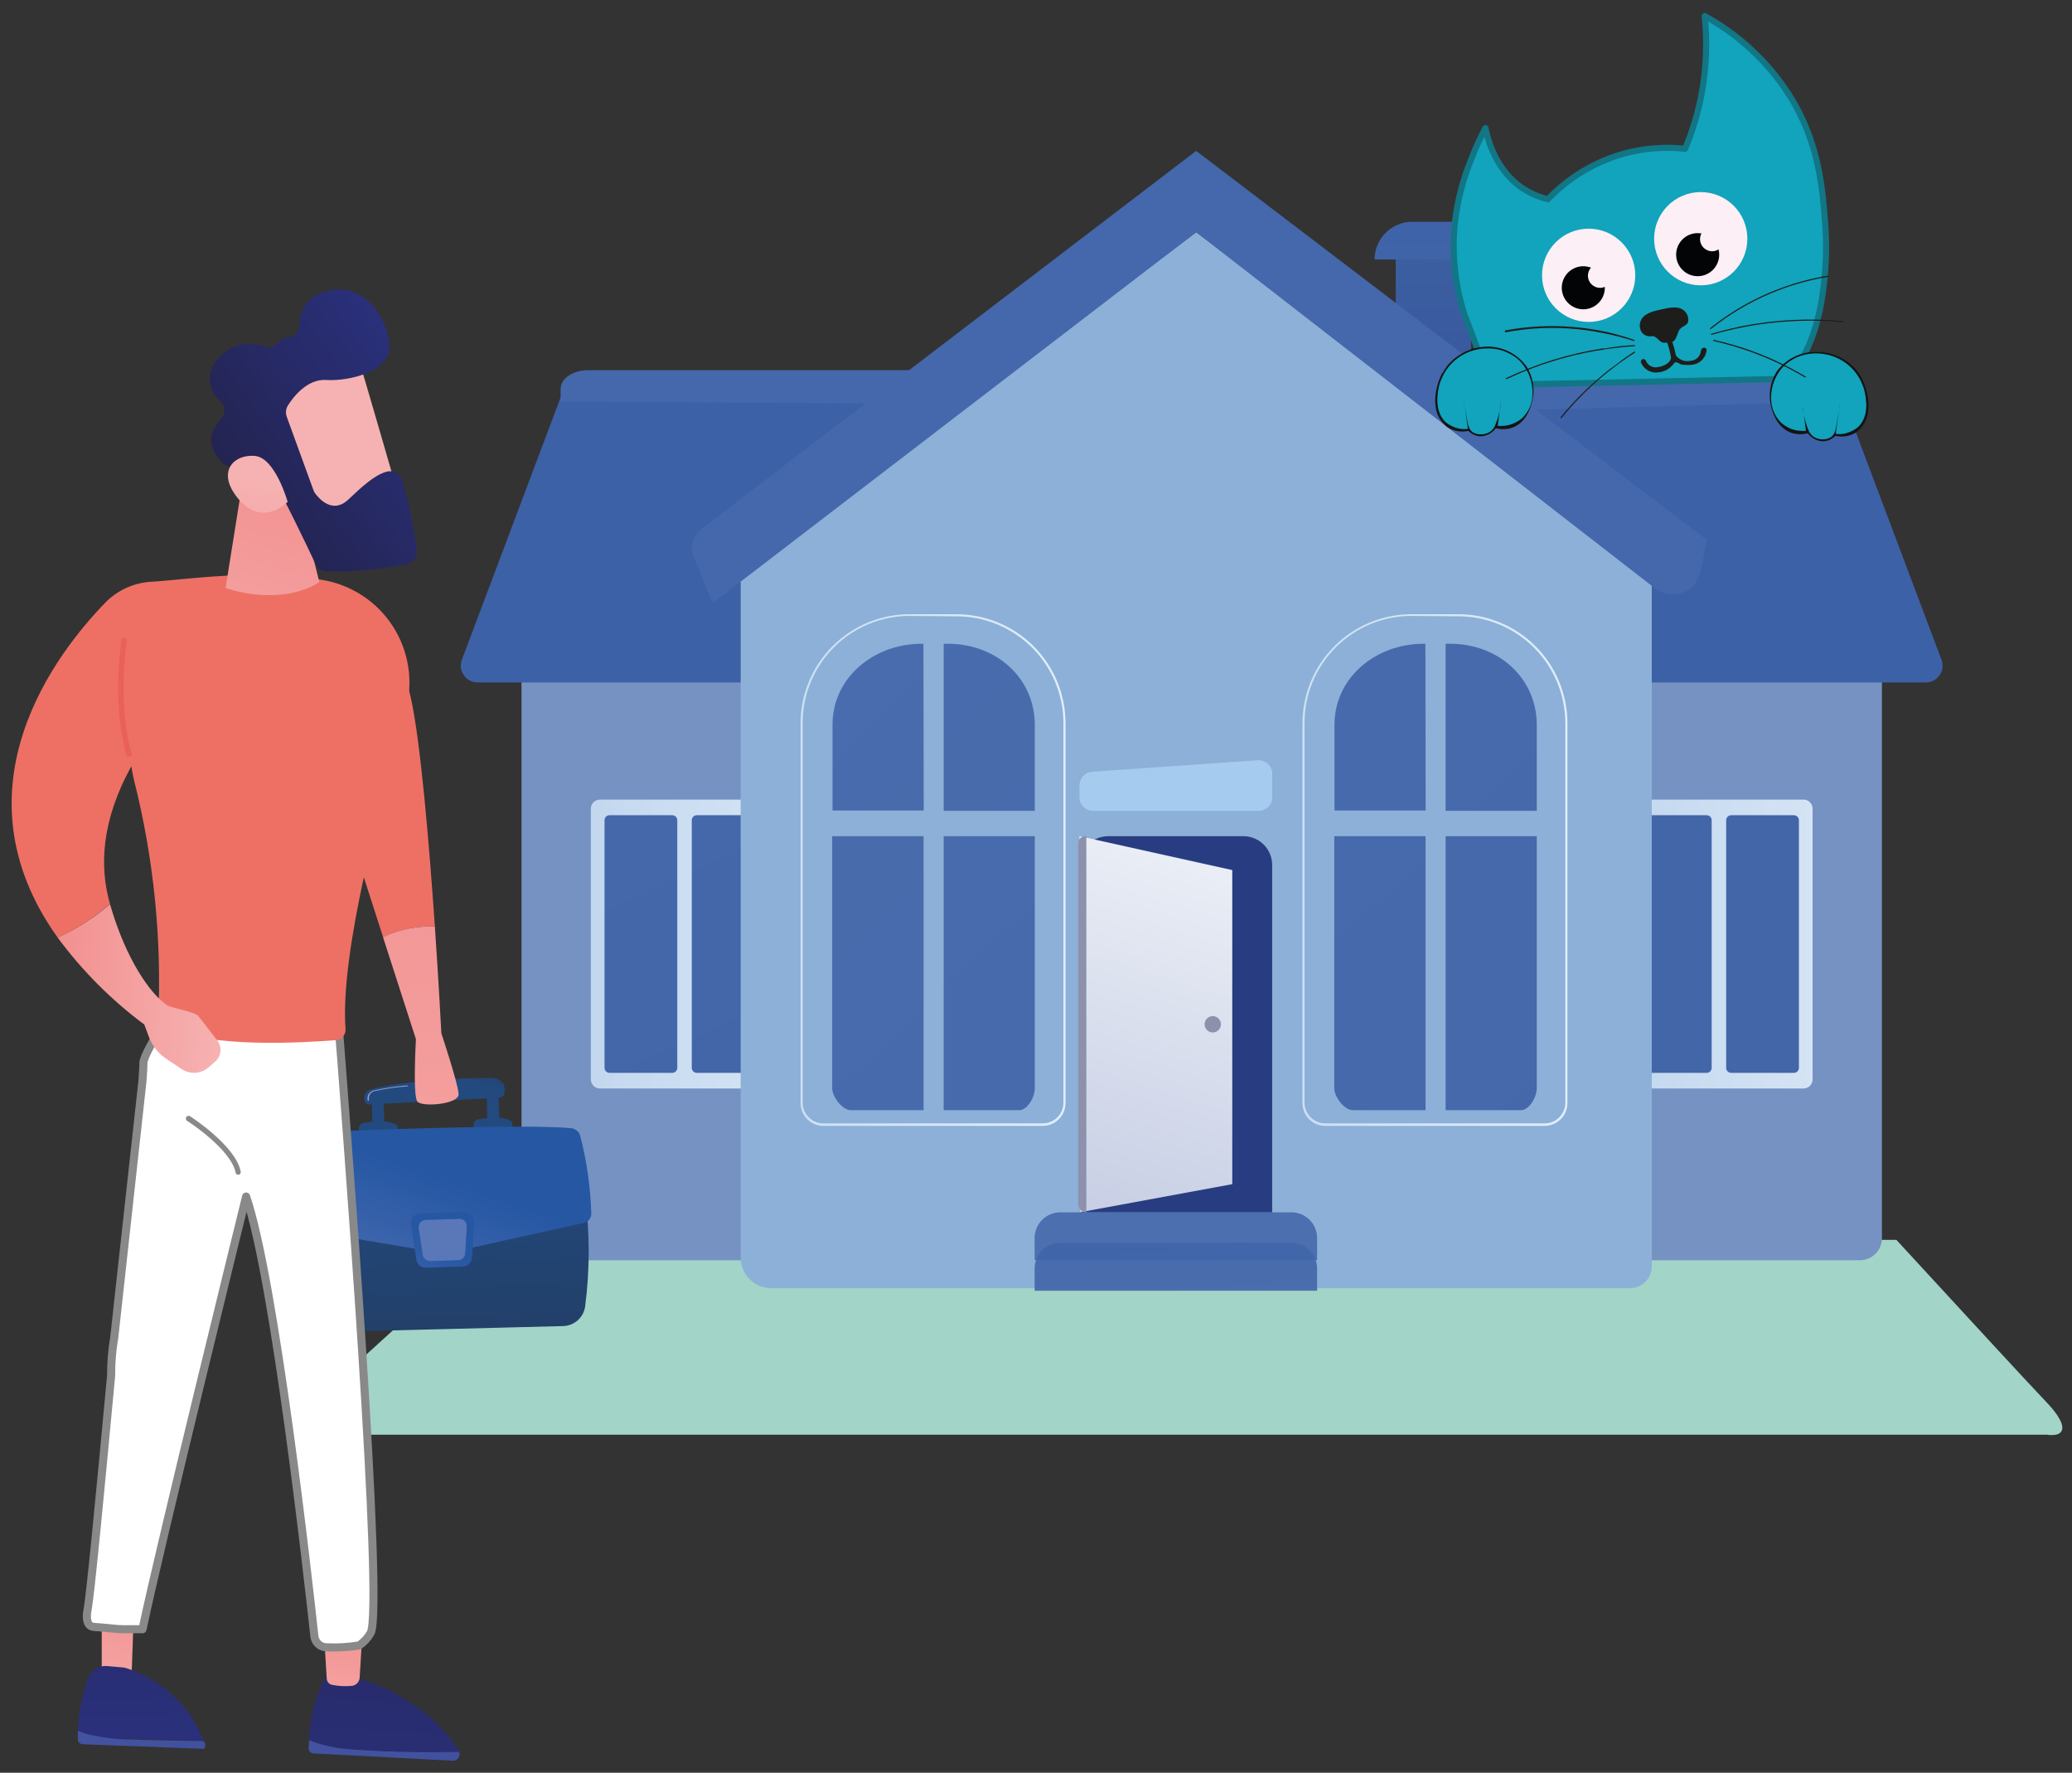 <svg width="256" height="219" viewBox="0 0 256 219" fill="none" xmlns="http://www.w3.org/2000/svg">
<rect x="0" y="0" width="256" height="219" fill="#333333" stroke="none"/>
<path d="M252.86 177.24H38.77C38.02 177.24 37.4 176.33 37.4 175.24C37.4 174.15 38.02 173.24 38.77 173.24L60.83 153.17H234.3C243.42 163.08 250.06 170.29 252.86 173.24C253.53 173.94 255.09 175.68 254.76 176.68C254.48 177.51 253 177.25 252.86 177.24Z" fill="url(#paint0_linear_1226_346)"/>
<path d="M229.77 155.69H192V77.56H232.52V152.96C232.519 153.32 232.447 153.676 232.308 154.008C232.169 154.34 231.966 154.641 231.71 154.894C231.455 155.148 231.152 155.349 230.819 155.485C230.486 155.622 230.13 155.691 229.77 155.69Z" fill="#7592C2"/>
<path d="M237.931 84.31H190.071L181.311 49.11H227.681L239.821 81.36C239.967 81.677 240.03 82.025 240.006 82.374C239.982 82.722 239.871 83.058 239.683 83.352C239.494 83.646 239.235 83.888 238.929 84.055C238.623 84.222 238.279 84.31 237.931 84.31Z" fill="url(#paint1_linear_1226_346)"/>
<path d="M227.94 49.58L178.61 50.91L177.29 46.57L224.48 45.73C226.25 45.73 227.68 46.73 227.68 48.07L227.94 49.58Z" fill="url(#paint2_linear_1226_346)"/>
<g opacity="0.89">
<path d="M222.831 98.78H201.921C201.302 98.78 200.801 99.281 200.801 99.9V133.35C200.801 133.969 201.302 134.47 201.921 134.47H222.831C223.449 134.47 223.951 133.969 223.951 133.35V99.9C223.951 99.281 223.449 98.78 222.831 98.78Z" fill="url(#paint3_linear_1226_346)"/>
<path d="M210.861 100.71H203.111C202.769 100.71 202.491 100.988 202.491 101.33V131.92C202.491 132.262 202.769 132.54 203.111 132.54H210.861C211.204 132.54 211.481 132.262 211.481 131.92V101.33C211.481 100.988 211.204 100.71 210.861 100.71Z" fill="url(#paint4_linear_1226_346)"/>
<path d="M221.641 100.71H213.891C213.548 100.71 213.271 100.988 213.271 101.33V131.92C213.271 132.262 213.548 132.54 213.891 132.54H221.641C221.983 132.54 222.261 132.262 222.261 131.92V101.33C222.261 100.988 221.983 100.71 221.641 100.71Z" fill="url(#paint5_linear_1226_346)"/>
</g>
<path d="M66.331 155.69H104.941V77.56H64.431V153.82C64.439 154.319 64.642 154.794 64.998 155.144C65.353 155.494 65.832 155.69 66.331 155.69Z" fill="#7592C2"/>
<path d="M59 84.31H106.86L116.18 49.11H69.26L57.12 81.36C56.975 81.676 56.911 82.024 56.934 82.371C56.958 82.719 57.069 83.054 57.256 83.348C57.443 83.641 57.7 83.883 58.005 84.051C58.31 84.219 58.652 84.308 59 84.31Z" fill="url(#paint6_linear_1226_346)"/>
<path d="M69.261 49.59L122.001 49.95L122.221 45.73H72.711C70.801 45.73 69.261 46.73 69.261 48.07V49.59Z" fill="url(#paint7_linear_1226_346)"/>
<g opacity="0.89">
<path d="M74.12 134.47H95.03C95.649 134.47 96.15 133.969 96.15 133.35V99.9C96.15 99.281 95.649 98.78 95.03 98.78H74.12C73.502 98.78 73 99.281 73 99.9V133.35C73 133.969 73.502 134.47 74.12 134.47Z" fill="url(#paint8_linear_1226_346)"/>
<path d="M86.09 132.54H93.84C94.182 132.54 94.46 132.262 94.46 131.92V101.33C94.46 100.988 94.182 100.71 93.84 100.71H86.09C85.748 100.71 85.47 100.988 85.47 101.33V131.92C85.47 132.262 85.748 132.54 86.09 132.54Z" fill="url(#paint9_linear_1226_346)"/>
<path d="M75.31 132.54H83.06C83.402 132.54 83.68 132.262 83.68 131.92V101.33C83.68 100.988 83.402 100.71 83.06 100.71H75.31C74.967 100.71 74.69 100.988 74.69 101.33V131.92C74.69 132.262 74.967 132.54 75.31 132.54Z" fill="url(#paint10_linear_1226_346)"/>
</g>
<path d="M147.791 28.69C147.791 28.69 92.871 70.16 91.511 70.16V155.35C91.511 156.355 91.91 157.319 92.621 158.03C93.332 158.741 94.296 159.14 95.301 159.14H201.381C202.097 159.14 202.784 158.855 203.29 158.349C203.796 157.843 204.081 157.156 204.081 156.44V70.16L147.791 28.69Z" fill="#8CB0D7"/>
<path opacity="0.9" d="M131 149.77H159.56C160.401 149.77 161.207 150.104 161.802 150.698C162.396 151.293 162.73 152.099 162.73 152.94V155.69H127.83V152.94C127.83 152.524 127.912 152.112 128.071 151.727C128.231 151.342 128.464 150.993 128.759 150.698C129.053 150.404 129.402 150.171 129.787 150.011C130.172 149.852 130.584 149.77 131 149.77Z" fill="url(#paint11_linear_1226_346)"/>
<path opacity="0.9" d="M131 153.54H159.56C160.401 153.54 161.207 153.874 161.802 154.469C162.396 155.063 162.73 155.869 162.73 156.71V159.46H127.83V156.71C127.83 156.294 127.912 155.882 128.071 155.497C128.231 155.112 128.464 154.763 128.759 154.469C129.053 154.174 129.402 153.941 129.787 153.781C130.172 153.622 130.584 153.54 131 153.54Z" fill="url(#paint12_linear_1226_346)"/>
<path d="M136.93 103.3H153.62C154.564 103.3 155.47 103.675 156.137 104.343C156.805 105.01 157.18 105.916 157.18 106.86V149.77H133.37V106.86C133.37 105.916 133.745 105.01 134.413 104.343C135.08 103.675 135.986 103.3 136.93 103.3Z" fill="url(#paint13_linear_1226_346)"/>
<path d="M155.51 100.17H135.05C134.605 100.17 134.177 99.993 133.862 99.678C133.547 99.363 133.37 98.936 133.37 98.49V97.02C133.369 96.594 133.529 96.184 133.819 95.873C134.109 95.561 134.506 95.37 134.93 95.34L155.39 93.92C155.621 93.903 155.852 93.935 156.07 94.012C156.288 94.089 156.487 94.21 156.656 94.368C156.825 94.525 156.96 94.716 157.052 94.928C157.144 95.14 157.191 95.369 157.19 95.6V98.49C157.19 98.936 157.013 99.363 156.698 99.678C156.383 99.993 155.956 100.17 155.51 100.17Z" fill="#A5CCEE"/>
<path opacity="0.9" d="M176.111 79.53H175.881C170.001 79.53 164.881 83.69 164.881 89.53V100.13H176.141L176.111 79.53Z" fill="url(#paint14_linear_1226_346)"/>
<path opacity="0.9" d="M164.851 103.3V134.47C164.851 135.47 166.081 137.15 167.131 137.15H176.131V103.3H164.851Z" fill="url(#paint15_linear_1226_346)"/>
<path opacity="0.9" d="M179.18 79.53H178.61V100.17H189.87V89.57C189.87 83.69 185.06 79.53 179.18 79.53Z" fill="url(#paint16_linear_1226_346)"/>
<path opacity="0.9" d="M178.61 137.15H187.93C188.93 137.15 189.87 135.52 189.87 134.47V103.3H178.61V137.15Z" fill="url(#paint17_linear_1226_346)"/>
<path opacity="0.9" d="M114.09 79.53H113.86C107.98 79.53 102.86 83.69 102.86 89.53V100.13H114.13L114.09 79.53Z" fill="url(#paint18_linear_1226_346)"/>
<path opacity="0.9" d="M102.82 103.3V134.47C102.82 135.47 104.06 137.15 105.11 137.15H114.11V103.3H102.82Z" fill="url(#paint19_linear_1226_346)"/>
<path opacity="0.9" d="M117.161 79.53H116.591V100.17H127.851V89.57C127.851 83.69 123.001 79.53 117.161 79.53Z" fill="url(#paint20_linear_1226_346)"/>
<path opacity="0.9" d="M116.591 137.15H125.911C126.961 137.15 127.851 135.52 127.851 134.47V103.3H116.591V137.15Z" fill="url(#paint21_linear_1226_346)"/>
<path d="M152.25 146.29L133.37 149.77V103.3L152.25 107.49V146.29Z" fill="url(#paint22_linear_1226_346)"/>
<path d="M190.84 139.09H163.74C162.992 139.09 162.275 138.793 161.746 138.264C161.217 137.735 160.92 137.018 160.92 136.27V89.34C160.925 85.772 162.345 82.351 164.868 79.828C167.391 77.305 170.812 75.885 174.38 75.88H180.2C183.768 75.885 187.189 77.305 189.712 79.828C192.235 82.351 193.655 85.772 193.66 89.34V136.27C193.66 137.018 193.363 137.735 192.834 138.264C192.305 138.793 191.588 139.09 190.84 139.09ZM174.38 76.09C170.881 76.095 167.526 77.488 165.052 79.962C162.578 82.436 161.185 85.791 161.18 89.29V136.22C161.18 136.899 161.45 137.55 161.93 138.03C162.41 138.51 163.061 138.78 163.74 138.78H190.84C191.519 138.78 192.17 138.51 192.65 138.03C193.13 137.55 193.4 136.899 193.4 136.22V89.34C193.395 85.841 192.002 82.486 189.528 80.012C187.054 77.538 183.699 76.145 180.2 76.14L174.38 76.09Z" fill="url(#paint23_linear_1226_346)"/>
<path d="M128.83 139.09H101.73C100.982 139.09 100.265 138.793 99.736 138.264C99.207 137.735 98.91 137.018 98.91 136.27V89.34C98.915 85.772 100.335 82.351 102.858 79.828C105.381 77.305 108.802 75.885 112.37 75.88H118.19C121.758 75.885 125.179 77.305 127.702 79.828C130.225 82.351 131.645 85.772 131.65 89.34V136.27C131.65 137.018 131.353 137.735 130.824 138.264C130.295 138.793 129.578 139.09 128.83 139.09ZM112.37 76.09C108.871 76.095 105.517 77.488 103.042 79.962C100.568 82.436 99.175 85.791 99.17 89.29V136.22C99.17 136.899 99.44 137.55 99.92 138.03C100.4 138.51 101.051 138.78 101.73 138.78H128.83C129.509 138.78 130.16 138.51 130.64 138.03C131.12 137.55 131.39 136.899 131.39 136.22V89.34C131.385 85.841 129.992 82.486 127.518 80.012C125.044 77.538 121.689 76.145 118.19 76.14L112.37 76.09Z" fill="url(#paint24_linear_1226_346)"/>
<path d="M134.071 103.3H134.221V149.77C133.955 149.77 133.701 149.665 133.514 149.477C133.326 149.29 133.221 149.035 133.221 148.77V104.14C133.221 104.029 133.243 103.919 133.286 103.816C133.328 103.714 133.391 103.621 133.47 103.542C133.549 103.464 133.643 103.403 133.746 103.361C133.849 103.319 133.96 103.299 134.071 103.3Z" fill="url(#paint25_linear_1226_346)"/>
<path d="M149.84 127.55C150.398 127.55 150.85 127.098 150.85 126.54C150.85 125.982 150.398 125.53 149.84 125.53C149.282 125.53 148.83 125.982 148.83 126.54C148.83 127.098 149.282 127.55 149.84 127.55Z" fill="url(#paint26_linear_1226_346)"/>
<path d="M181.75 29.6H172.44V44.76H181.75V29.6Z" fill="url(#paint27_linear_1226_346)"/>
<path d="M174.43 27.4H180.17C181.406 27.4 182.591 27.891 183.465 28.765C184.339 29.639 184.83 30.824 184.83 32.06H169.83C169.83 30.824 170.321 29.639 171.195 28.765C172.069 27.891 173.254 27.4 174.49 27.4H174.43Z" fill="url(#paint28_linear_1226_346)"/>
<path d="M88.06 74.5L147.79 28.69L204.49 72.69C204.964 73.055 205.523 73.293 206.115 73.383C206.706 73.473 207.31 73.411 207.871 73.203C208.432 72.995 208.931 72.648 209.321 72.194C209.711 71.741 209.979 71.195 210.1 70.61L210.9 66.72L147.79 18.64L86.71 65.29C86.166 65.687 85.771 66.257 85.589 66.906C85.408 67.556 85.45 68.248 85.71 68.87L88.06 74.5Z" fill="url(#paint29_linear_1226_346)"/>
<path d="M36.21 149L37 160.92C37.064 161.926 37.518 162.868 38.265 163.545C39.011 164.223 39.992 164.583 41 164.55L69.58 163.82C70.254 163.803 70.9 163.545 71.4 163.091C71.899 162.638 72.219 162.02 72.3 161.35C72.878 156.875 72.878 152.345 72.3 147.87L36.21 149Z" fill="url(#paint30_linear_1226_346)"/>
<path d="M44.31 140.08L44.371 139.15C44.417 139.041 44.49 138.944 44.582 138.869C44.675 138.794 44.784 138.743 44.901 138.72C45.781 138.55 47.98 138.24 49.071 139L49.261 140.06L44.31 140.08Z" fill="url(#paint31_linear_1226_346)"/>
<path d="M47.07 139.1C46.867 139.155 46.653 139.155 46.45 139.1C46.329 139.075 46.22 139.011 46.14 138.916C46.06 138.822 46.014 138.704 46.01 138.58L45.92 135.7L47.39 135.65L47.48 138.53C47.489 138.658 47.453 138.785 47.378 138.889C47.303 138.993 47.194 139.068 47.07 139.1Z" fill="url(#paint32_linear_1226_346)"/>
<path d="M58.52 139.63V138.71C58.566 138.599 58.638 138.502 58.73 138.427C58.823 138.352 58.933 138.301 59.05 138.28C59.931 138.11 62.13 137.79 63.221 138.55L63.41 139.62L58.52 139.63Z" fill="url(#paint33_linear_1226_346)"/>
<path d="M61.27 138.66C61.067 138.71 60.854 138.71 60.65 138.66C60.528 138.633 60.419 138.567 60.339 138.471C60.26 138.375 60.214 138.255 60.21 138.13L60.11 134.95L61.58 134.9L61.68 138.08C61.69 138.209 61.654 138.337 61.579 138.443C61.504 138.549 61.395 138.626 61.27 138.66Z" fill="url(#paint34_linear_1226_346)"/>
<path d="M45.791 136.43L61.551 135.62C61.911 135.62 62.211 135.44 62.271 135.22C62.372 134.83 62.372 134.42 62.271 134.03C62.121 133.51 61.361 133.15 60.481 133.16C57.531 133.16 50.041 133.45 45.951 134.56C45.77 134.589 45.599 134.66 45.451 134.768C45.304 134.876 45.183 135.017 45.101 135.18C45.033 135.338 44.998 135.508 44.998 135.68C44.998 135.852 45.033 136.022 45.101 136.18C45.183 136.279 45.291 136.354 45.412 136.398C45.533 136.442 45.664 136.453 45.791 136.43Z" fill="url(#paint35_linear_1226_346)"/>
<path d="M45.511 135.96C45.461 135.96 45.421 135.96 45.421 135.96C45.383 135.721 45.407 135.477 45.491 135.25C45.584 135.09 45.712 134.955 45.867 134.854C46.021 134.753 46.197 134.69 46.381 134.67C47.672 134.385 48.982 134.195 50.301 134.1C50.301 134.1 50.391 134.1 50.391 134.15C50.391 134.2 50.391 134.2 50.311 134.21C49.006 134.299 47.709 134.483 46.431 134.76C46.271 134.777 46.117 134.832 45.983 134.921C45.849 135.01 45.739 135.129 45.661 135.27C45.577 135.486 45.553 135.721 45.591 135.95C45.591 135.95 45.591 135.95 45.511 136.01V135.96Z" fill="url(#paint36_linear_1226_346)"/>
<path d="M37.001 139.95C42.091 139.72 64.121 138.8 70.551 139.37C70.823 139.396 71.08 139.506 71.286 139.686C71.492 139.865 71.637 140.104 71.701 140.37C72.511 143.502 72.964 146.716 73.051 149.95C73.052 150.212 72.963 150.466 72.799 150.67C72.635 150.874 72.406 151.015 72.151 151.07L57.621 154.29L52.431 154.46L36.761 151.82C36.495 151.776 36.251 151.643 36.07 151.444C35.889 151.244 35.78 150.989 35.761 150.72C35.452 147.517 35.452 144.293 35.761 141.09C35.809 140.788 35.958 140.512 36.183 140.305C36.408 140.098 36.696 139.973 37.001 139.95Z" fill="url(#paint37_linear_1226_346)"/>
<path d="M52.261 153.17L52.511 153.22H52.561C52.565 153.212 52.567 153.204 52.567 153.195C52.567 153.186 52.565 153.178 52.561 153.17H52.311H52.261Z" fill="white"/>
<path d="M57.19 156.47L52.65 156.61C52.361 156.621 52.078 156.525 51.855 156.34C51.632 156.156 51.484 155.896 51.44 155.61L50.78 151.25C50.756 151.086 50.767 150.918 50.812 150.758C50.858 150.598 50.936 150.449 51.043 150.322C51.149 150.195 51.282 150.091 51.431 150.018C51.581 149.946 51.744 149.905 51.91 149.9L57.37 149.73C57.533 149.724 57.696 149.752 57.847 149.813C57.998 149.874 58.136 149.965 58.249 150.082C58.364 150.199 58.452 150.338 58.509 150.491C58.566 150.644 58.59 150.807 58.58 150.97L58.33 155.35C58.315 155.646 58.19 155.925 57.978 156.132C57.767 156.34 57.486 156.46 57.19 156.47Z" fill="url(#paint38_linear_1226_346)"/>
<path d="M56.611 155.68L53.151 155.79C52.931 155.797 52.716 155.724 52.546 155.584C52.377 155.444 52.265 155.247 52.23 155.03L51.73 151.71C51.715 151.587 51.726 151.461 51.762 151.343C51.797 151.224 51.858 151.113 51.939 151.019C52.02 150.925 52.12 150.849 52.232 150.796C52.344 150.742 52.466 150.713 52.59 150.71L56.751 150.58C56.874 150.576 56.998 150.597 57.112 150.643C57.227 150.689 57.331 150.758 57.418 150.847C57.505 150.935 57.572 151.041 57.615 151.157C57.659 151.273 57.678 151.396 57.67 151.52L57.48 154.82C57.471 155.047 57.375 155.261 57.214 155.42C57.053 155.58 56.837 155.673 56.611 155.68Z" fill="url(#paint39_linear_1226_346)"/>
<path d="M53.73 114.47C53.041 104.47 51.961 91.47 50.73 86.08C48.541 76.68 41.73 73.31 41.73 73.31C27.53 75.85 42.331 100.24 42.331 100.24L47.331 115.77C49.326 114.82 51.523 114.374 53.73 114.47Z" fill="url(#paint40_linear_1226_346)"/>
<path d="M53.73 114.47C51.52 114.372 49.318 114.819 47.32 115.77L51.39 128.38C51.39 128.38 50.98 135.38 51.57 136.09C52.16 136.8 56.7 136.43 56.66 135.17C56.62 133.91 54.53 127.65 54.53 127.65C54.53 127.65 54.23 121.82 53.73 114.47Z" fill="url(#paint41_linear_1226_346)"/>
<path d="M12.57 200.52V206.52C12.562 206.723 12.62 206.924 12.735 207.092C12.85 207.26 13.017 207.385 13.21 207.45C13.812 207.632 14.433 207.746 15.06 207.79C15.379 207.79 15.686 207.664 15.912 207.439C16.139 207.214 16.267 206.909 16.27 206.59L16.46 201.34L12.57 200.52Z" fill="url(#paint42_linear_1226_346)"/>
<path d="M43.77 216.09C41.856 216.023 39.966 215.634 38.18 214.94C38.18 215.26 38.18 215.57 38.13 215.94C38.119 216.102 38.171 216.263 38.276 216.388C38.38 216.513 38.529 216.592 38.69 216.61L56 217.52C56.131 217.516 56.259 217.48 56.373 217.416C56.487 217.351 56.583 217.259 56.653 217.149C56.723 217.038 56.765 216.912 56.775 216.781C56.785 216.651 56.763 216.52 56.71 216.4C54.45 216.45 48.64 216.52 43.77 216.09Z" fill="url(#paint43_linear_1226_346)"/>
<path d="M56.731 216.4C56.715 216.355 56.695 216.311 56.671 216.27C55.271 214.04 51.671 209.54 44.041 207.27L40.351 206.93C39.003 209.405 38.26 212.163 38.181 214.98C39.966 215.674 41.856 216.063 43.771 216.13C48.641 216.52 54.451 216.45 56.731 216.4Z" fill="url(#paint44_linear_1226_346)"/>
<path d="M25.13 215.06C24.59 213.596 23.817 212.228 22.84 211.01C20.902 208.634 18.297 206.892 15.36 206.01L13.22 205.82C12.738 205.778 12.255 205.894 11.844 206.15C11.433 206.406 11.116 206.789 10.94 207.24C10.15 209.348 9.705 211.57 9.62 213.82C10.731 214.342 11.92 214.68 13.14 214.82C13.835 214.889 14.535 214.889 15.23 214.82C15.23 214.82 15.37 214.82 25.13 215.06Z" fill="url(#paint45_linear_1226_346)"/>
<path d="M15.23 214.87C13.992 214.815 12.761 214.658 11.55 214.4C10.888 214.275 10.241 214.081 9.62 213.82V214.82C9.612 214.982 9.666 215.142 9.772 215.265C9.879 215.388 10.028 215.465 10.19 215.48L25.19 216.05C25.287 215.938 25.346 215.798 25.36 215.65C25.366 215.548 25.349 215.446 25.311 215.351C25.273 215.256 25.215 215.17 25.14 215.1C24.74 215.06 19.58 215.03 15.23 214.87Z" fill="url(#paint46_linear_1226_346)"/>
<path d="M40 201.25C40 201.52 40.28 205.74 40.37 207.38C40.377 207.56 40.444 207.732 40.56 207.87C40.676 208.007 40.834 208.102 41.01 208.14C41.845 208.312 42.702 208.352 43.55 208.26C43.796 208.212 44.018 208.082 44.179 207.891C44.341 207.7 44.433 207.46 44.44 207.21L44.84 200.64L40 201.25Z" fill="url(#paint47_linear_1226_346)"/>
<path d="M41.68 124.68L22.18 123.5C22.18 123.5 17.83 129.78 17.72 131.28C17.72 132.07 17.63 132.83 17.6 133.55L14.12 165.2C13.849 166.762 13.718 168.345 13.73 169.93C12.25 185.82 11.18 196.82 10.83 198.82C10.77 199.13 10.53 200.32 11.13 200.82C11.33 200.99 11.49 200.98 12.57 201.06C14.13 201.19 14.17 201.25 15.11 201.27H16.27H17.61C19.72 191.16 30.41 147.82 30.41 147.82C33.96 158.24 38.09 195.21 38.84 202.13C38.876 202.483 39.033 202.813 39.285 203.062C39.536 203.312 39.867 203.467 40.22 203.5C41.611 203.575 43.006 203.498 44.38 203.27C44.96 202.873 45.442 202.35 45.79 201.74C47.46 198.67 42.74 138.1 41.68 124.68Z" fill="white" stroke="#8A8989" stroke-linecap="round" stroke-linejoin="round"/>
<path d="M50.14 87.71C50.611 85.972 50.713 84.154 50.438 82.374C50.162 80.594 49.517 78.891 48.542 77.377C47.567 75.862 46.286 74.569 44.78 73.581C43.274 72.592 41.578 71.931 39.8 71.64C31.41 70.23 22.86 71.64 18.65 71.87C16.51 72.002 14.496 72.925 13 74.46C7.11 80.53 -6.1 97.32 7.12 115.82C9.467 114.759 11.647 113.361 13.59 111.67C12.28 107.12 12.49 101.42 16.23 94.67C16.31 95.23 16.42 95.79 16.55 96.34C18.991 105.997 20.002 115.96 19.55 125.91C19.533 126.09 19.571 126.272 19.661 126.429C19.75 126.587 19.886 126.713 20.05 126.79C25.9 129.58 37.58 128.79 41.51 128.5C41.681 128.485 41.847 128.436 41.999 128.356C42.151 128.277 42.286 128.168 42.396 128.036C42.506 127.904 42.588 127.751 42.639 127.587C42.689 127.423 42.706 127.251 42.69 127.08C42 117.62 47 99.42 50.14 87.71Z" fill="url(#paint48_linear_1226_346)"/>
<path d="M29.75 60.87L27.87 72.64C27.87 72.64 34.41 75.05 39.46 71.92L36.7 60.92L29.75 60.87Z" fill="url(#paint49_linear_1226_346)"/>
<path d="M44.19 44.06C44.36 44.29 49.71 62.9 49.71 62.9L39 65.73L31.33 48.82C31.33 48.82 41.32 40.08 44.19 44.06Z" fill="url(#paint50_linear_1226_346)"/>
<path d="M35.57 50.09C35.442 50.297 35.363 50.531 35.339 50.774C35.315 51.016 35.346 51.261 35.43 51.49L38.73 60.56C38.779 60.695 38.846 60.823 38.93 60.94C39.41 61.6 41.09 63.55 43.04 61.71C44.7 60.14 46.25 58.71 47.7 58.29C47.904 58.227 48.118 58.206 48.329 58.228C48.541 58.25 48.746 58.314 48.933 58.417C49.12 58.519 49.283 58.658 49.415 58.825C49.547 58.993 49.644 59.185 49.7 59.39C50.508 62.196 51.11 65.056 51.5 67.95C51.545 68.345 51.439 68.743 51.204 69.064C50.969 69.384 50.621 69.604 50.23 69.68C46.979 70.358 43.661 70.666 40.34 70.6C40.053 70.586 39.776 70.494 39.538 70.334C39.3 70.173 39.111 69.951 38.99 69.69C37.89 67.35 34.78 60.82 33.62 59.11C32.46 57.4 29.99 57.55 28.81 57.65C28.592 57.669 28.372 57.643 28.164 57.574C27.956 57.505 27.764 57.395 27.6 57.25C26.6 56.35 24.97 54.25 27.32 51.77C27.597 51.462 27.743 51.058 27.728 50.644C27.713 50.23 27.538 49.838 27.24 49.55C26.862 49.247 26.55 48.869 26.325 48.44C26.1 48.01 25.966 47.539 25.931 47.056C25.896 46.572 25.962 46.087 26.123 45.63C26.285 45.173 26.539 44.754 26.87 44.4C27.531 43.556 28.446 42.947 29.479 42.663C30.513 42.378 31.61 42.433 32.61 42.82C32.947 42.935 33.313 42.938 33.652 42.828C33.99 42.718 34.285 42.501 34.49 42.21C34.586 42.052 34.723 41.923 34.887 41.839C35.052 41.754 35.236 41.716 35.42 41.73C35.624 41.737 35.828 41.702 36.019 41.629C36.209 41.556 36.384 41.445 36.531 41.303C36.678 41.162 36.796 40.992 36.876 40.804C36.957 40.616 36.999 40.414 37 40.21C36.958 39.264 37.246 38.332 37.815 37.575C38.384 36.817 39.199 36.282 40.12 36.06C44.79 34.56 47.75 39.06 48.12 42.43C48.49 45.8 43.29 47.14 40.25 46.94C38 46.82 36.3 48.94 35.57 50.09Z" fill="url(#paint51_linear_1226_346)"/>
<path d="M35.54 62C35.54 62 34.03 56.6 31.54 56.33C29.05 56.06 26.75 58.1 29.21 61.33C32.31 65.42 35.54 62 35.54 62Z" fill="url(#paint52_linear_1226_346)"/>
<path d="M15.691 93.54C13.691 86.77 15.031 78.82 15.051 78.74L15.711 78.85C15.711 78.93 14.361 86.73 16.341 93.35L15.691 93.54Z" fill="url(#paint53_linear_1226_346)"/>
<path d="M29.42 145.13C29.345 145.128 29.273 145.101 29.216 145.051C29.159 145.002 29.122 144.934 29.11 144.86C28.54 141.97 23.2 138.5 23.11 138.47C23.037 138.419 22.985 138.342 22.967 138.255C22.948 138.167 22.964 138.076 23.01 138C23.059 137.924 23.136 137.871 23.224 137.853C23.312 137.834 23.404 137.851 23.48 137.9C23.71 138.05 29.12 141.56 29.74 144.73C29.749 144.774 29.749 144.819 29.74 144.863C29.731 144.907 29.713 144.949 29.688 144.986C29.663 145.023 29.631 145.055 29.594 145.08C29.556 145.105 29.514 145.122 29.47 145.13H29.42Z" fill="#8A8989"/>
<path d="M13.59 111.7C11.645 113.38 9.465 114.768 7.12 115.82C10.14 119.912 13.749 123.534 17.83 126.57L18.39 128.08C18.807 129.202 19.571 130.162 20.57 130.82L22.46 132.08C22.964 132.412 23.564 132.569 24.166 132.526C24.768 132.482 25.339 132.241 25.79 131.84L26.61 131.12C26.971 130.798 27.195 130.352 27.238 129.87C27.28 129.389 27.138 128.91 26.84 128.53L24.51 125.53C24.1 125.01 21.19 124.53 20.64 124.18C18.6 122.82 15.57 118.57 13.59 111.7Z" fill="url(#paint54_linear_1226_346)"/>
<path d="M179.761 27.43C180.076 24.775 180.749 22.175 181.761 19.7C182.269 18.371 182.861 17.075 183.531 15.82C183.751 16.92 184.761 21.41 188.701 23.61C189.496 24.068 190.356 24.405 191.251 24.61C193.816 21.926 197.056 19.981 200.631 18.98C203.094 18.309 205.662 18.105 208.201 18.38C209.159 16.102 209.86 13.724 210.291 11.29C210.831 8.217 210.942 5.084 210.621 1.98C214.883 4.317 218.488 7.691 221.101 11.79C224.771 17.62 225.181 23.37 225.501 27.58C225.732 30.553 225.618 33.543 225.161 36.49C224.924 38.171 224.525 39.825 223.971 41.43C223.277 43.334 222.332 45.136 221.161 46.79L184.391 47.56C183.881 46.4 183.161 44.74 182.391 42.71C182.021 41.71 181.391 40.04 180.941 38.88C179.755 35.187 179.353 31.287 179.761 27.43Z" fill="#11A4BC" stroke="#117686" stroke-width="0.75" stroke-linecap="round" stroke-linejoin="round"/>
<path d="M210.13 35.25C213.311 35.25 215.89 32.671 215.89 29.49C215.89 26.309 213.311 23.73 210.13 23.73C206.949 23.73 204.37 26.309 204.37 29.49C204.37 32.671 206.949 35.25 210.13 35.25Z" fill="#FCEFF5"/>
<path d="M209.751 34.12C211.22 34.12 212.411 32.929 212.411 31.46C212.411 29.991 211.22 28.8 209.751 28.8C208.282 28.8 207.091 29.991 207.091 31.46C207.091 32.929 208.282 34.12 209.751 34.12Z" fill="#030405"/>
<path d="M211.54 31.04C212.368 31.04 213.04 30.368 213.04 29.54C213.04 28.712 212.368 28.04 211.54 28.04C210.712 28.04 210.04 28.712 210.04 29.54C210.04 30.368 210.712 31.04 211.54 31.04Z" fill="#FCEFF5"/>
<path d="M196.281 39.77C199.462 39.77 202.041 37.191 202.041 34.01C202.041 30.829 199.462 28.25 196.281 28.25C193.099 28.25 190.521 30.829 190.521 34.01C190.521 37.191 193.099 39.77 196.281 39.77Z" fill="#FCEFF5"/>
<path d="M195.62 38.21C197.089 38.21 198.28 37.019 198.28 35.55C198.28 34.081 197.089 32.89 195.62 32.89C194.151 32.89 192.96 34.081 192.96 35.55C192.96 37.019 194.151 38.21 195.62 38.21Z" fill="#030405"/>
<path d="M197.69 35.56C198.519 35.56 199.19 34.888 199.19 34.06C199.19 33.231 198.519 32.56 197.69 32.56C196.862 32.56 196.19 33.231 196.19 34.06C196.19 34.888 196.862 35.56 197.69 35.56Z" fill="#FCEFF5"/>
<path d="M210.851 43.29C210.8 43.744 210.597 44.167 210.273 44.489C209.949 44.811 209.525 45.012 209.071 45.06C208.739 45.105 208.402 45.105 208.071 45.06H207.841C207.371 44.93 207.25 44.71 207.04 44.75C206.83 44.79 206.861 44.89 206.631 45.13C206.434 45.341 206.209 45.523 205.961 45.67C205.651 45.84 205.311 45.949 204.961 45.99C204.503 46.075 204.029 45.998 203.622 45.772C203.215 45.545 202.9 45.184 202.731 44.75C202.715 44.665 202.732 44.578 202.779 44.506C202.825 44.433 202.897 44.381 202.981 44.36C203.066 44.345 203.155 44.364 203.227 44.412C203.3 44.46 203.351 44.535 203.371 44.62C203.501 44.9 203.726 45.126 204.005 45.257C204.285 45.389 204.602 45.418 204.9 45.34C205.51 45.24 206.351 44.89 206.461 44.2C206.461 44.2 206.461 44.2 206.461 44.14C206.35 43.526 206.193 42.92 205.991 42.33C205.878 42.345 205.763 42.345 205.65 42.33H205.461C205.061 42.19 204.901 41.92 204.581 41.68C204.261 41.44 204.061 41.56 203.751 41.55C203.446 41.522 203.161 41.391 202.941 41.18C202.772 40.977 202.659 40.734 202.616 40.474C202.572 40.214 202.597 39.947 202.691 39.7C203.021 38.7 204.351 38.42 205.321 38.21C206.291 38 207.431 37.75 208.111 38.41C208.299 38.579 208.44 38.794 208.519 39.035C208.598 39.275 208.613 39.532 208.561 39.78C208.361 40.35 207.661 40.25 207.371 40.98C207.273 41.277 207.156 41.568 207.021 41.85C206.925 42.016 206.787 42.154 206.621 42.25C206.79 42.758 206.93 43.276 207.04 43.8C207.048 43.826 207.048 43.854 207.04 43.88C207.243 44.166 207.526 44.385 207.855 44.508C208.183 44.631 208.54 44.652 208.881 44.57C209.197 44.555 209.497 44.428 209.728 44.212C209.959 43.996 210.105 43.704 210.141 43.39C210.211 42.82 210.861 42.82 210.851 43.29Z" fill="#1D1D1B"/>
<path d="M186 40.82C189.969 40.083 194.042 40.114 198 40.91L198.47 41C199.641 41.269 200.796 41.602 201.93 42C201.945 42.008 201.957 42.021 201.964 42.037C201.97 42.053 201.97 42.071 201.964 42.087C201.957 42.104 201.945 42.117 201.93 42.125C201.914 42.133 201.897 42.135 201.88 42.13C200.607 41.712 199.307 41.378 197.99 41.13C195.214 40.571 192.375 40.389 189.55 40.59C188.386 40.679 187.228 40.83 186.08 41.04C186.051 41.051 186.019 41.049 185.99 41.036C185.962 41.023 185.941 40.999 185.93 40.97C185.919 40.941 185.921 40.909 185.934 40.88C185.947 40.852 185.971 40.831 186 40.82Z" fill="#1D1D1B"/>
<path d="M201.941 43.43C202.011 43.43 202.081 43.51 202.001 43.56C200.908 44.253 199.853 45.004 198.841 45.81C197.388 46.959 196.021 48.212 194.751 49.56C194.121 50.23 193.511 50.92 192.931 51.64C192.871 51.71 192.761 51.64 192.811 51.56C194.591 49.384 196.602 47.409 198.811 45.67L199.811 44.94C200.461 44.41 201.191 43.91 201.941 43.43Z" fill="#1D1D1B"/>
<path d="M178.391 52.13C177.141 51.06 177.611 48.58 177.691 48.13C177.965 46.571 178.805 45.167 180.051 44.19C181.043 43.424 182.248 42.982 183.5 42.925C184.753 42.867 185.993 43.197 187.051 43.87C188.013 44.587 188.715 45.598 189.051 46.75C189.321 47.408 189.444 48.117 189.409 48.827C189.375 49.538 189.184 50.232 188.851 50.86C188.606 51.293 188.274 51.671 187.877 51.97C187.479 52.269 187.024 52.484 186.541 52.6C185.921 52.68 185.341 52.46 184.681 52.86C184.311 53.09 184.391 53.21 184.021 53.43C183.717 53.605 183.372 53.698 183.021 53.698C182.67 53.698 182.325 53.605 182.021 53.43C181.761 53.23 181.661 52.96 181.371 52.94C181.081 52.92 181.101 53.05 180.871 53.1C180.567 53.141 180.259 53.074 180.001 52.91C179.442 52.698 178.903 52.437 178.391 52.13Z" fill="#11A4BC"/>
<path d="M178.001 47.05C178.416 45.92 179.156 44.938 180.127 44.227C181.098 43.515 182.258 43.106 183.461 43.05C184.222 42.996 184.987 43.095 185.71 43.341C186.433 43.586 187.099 43.974 187.671 44.48C188.242 45.043 188.687 45.721 188.975 46.469C189.263 47.218 189.387 48.019 189.341 48.82C189.298 49.907 188.831 50.933 188.041 51.68C187.627 52.026 187.149 52.286 186.634 52.446C186.119 52.606 185.577 52.661 185.041 52.61L185.461 49.46C185.384 50.563 185.121 51.645 184.681 52.66C184.561 52.906 184.387 53.122 184.171 53.29C183.793 53.56 183.334 53.691 182.871 53.66C182.541 53.659 182.219 53.565 181.941 53.39C181.471 53.06 181.371 52.52 181.171 51.33C180.901 49.72 180.771 48.92 180.781 48.91C180.791 48.9 180.921 49.66 181.371 53C180.882 53.048 180.388 53 179.918 52.858C179.448 52.715 179.01 52.481 178.631 52.17C177.171 50.83 177.631 48.51 177.741 47.94C177.838 47.459 177.996 46.992 178.211 46.55V46.04C177.879 46.67 177.637 47.343 177.491 48.04C177.324 48.717 177.28 49.418 177.361 50.11C177.403 50.64 177.559 51.154 177.818 51.618C178.077 52.082 178.432 52.485 178.861 52.8C179.626 53.27 180.544 53.424 181.421 53.23C181.794 53.61 182.29 53.847 182.821 53.9C183.209 53.902 183.592 53.812 183.94 53.638C184.287 53.465 184.589 53.212 184.821 52.9C185.479 53.074 186.174 53.053 186.821 52.84C188.621 52.21 189.151 50.19 189.291 49.65C189.483 48.908 189.52 48.134 189.4 47.377C189.279 46.62 189.004 45.896 188.591 45.25C188.059 44.524 187.37 43.928 186.575 43.507C185.78 43.086 184.9 42.851 184.001 42.82C183.034 42.8 182.076 42.993 181.192 43.385C180.309 43.778 179.523 44.36 178.891 45.09C178.318 45.807 177.918 46.645 177.721 47.54L178.001 47.05Z" fill="#131313"/>
<path d="M229.761 52.75C231.011 51.67 230.541 49.19 230.461 48.75C230.204 47.167 229.362 45.739 228.101 44.75C227.106 43.988 225.901 43.55 224.649 43.494C223.397 43.439 222.159 43.769 221.101 44.44C220.142 45.16 219.44 46.17 219.101 47.32C218.83 47.978 218.707 48.687 218.742 49.397C218.777 50.108 218.967 50.802 219.301 51.43C219.547 51.862 219.879 52.239 220.276 52.538C220.674 52.837 221.128 53.052 221.611 53.17C222.231 53.24 222.811 53.03 223.471 53.43C223.841 53.66 223.761 53.78 224.141 54C224.445 54.175 224.79 54.268 225.141 54.268C225.492 54.268 225.837 54.175 226.141 54C226.411 53.8 226.501 53.53 226.791 53.51C227.081 53.49 227.061 53.62 227.291 53.67C227.594 53.711 227.902 53.644 228.161 53.48C228.714 53.284 229.25 53.039 229.761 52.75Z" fill="#11A4BC"/>
<path d="M230.171 47.67C229.755 46.54 229.015 45.558 228.044 44.846C227.073 44.135 225.913 43.726 224.711 43.67C223.951 43.617 223.188 43.716 222.466 43.961C221.745 44.207 221.08 44.594 220.511 45.1C219.938 45.66 219.491 46.336 219.202 47.083C218.912 47.83 218.785 48.63 218.831 49.43C218.877 50.516 219.343 51.541 220.131 52.29C220.543 52.639 221.021 52.901 221.536 53.063C222.051 53.224 222.593 53.281 223.131 53.23L222.711 50.07C222.79 51.177 223.057 52.263 223.501 53.28C223.619 53.524 223.789 53.74 224.001 53.91C224.378 54.18 224.838 54.311 225.301 54.28C225.63 54.28 225.952 54.186 226.231 54.01C226.701 53.68 226.801 53.13 227.001 51.95C227.271 50.34 227.401 49.53 227.391 49.53C227.381 49.53 227.251 50.28 226.801 53.62C227.29 53.669 227.785 53.62 228.255 53.476C228.726 53.332 229.163 53.095 229.541 52.78C231.001 51.45 230.541 49.12 230.431 48.56C230.337 48.079 230.183 47.612 229.971 47.17V46.66C230.304 47.289 230.546 47.963 230.691 48.66C230.858 49.333 230.902 50.031 230.821 50.72C230.779 51.25 230.625 51.765 230.368 52.231C230.111 52.697 229.757 53.102 229.331 53.42C228.563 53.893 227.639 54.044 226.761 53.84C226.392 54.23 225.895 54.471 225.361 54.52C224.972 54.525 224.587 54.437 224.239 54.263C223.891 54.089 223.59 53.834 223.361 53.52C222.683 53.704 221.966 53.683 221.301 53.46C219.511 52.83 218.971 50.81 218.831 50.27C218.641 49.528 218.606 48.754 218.726 47.998C218.846 47.241 219.12 46.517 219.531 45.87C220.082 45.131 220.797 44.529 221.619 44.111C222.441 43.693 223.349 43.47 224.271 43.46C225.234 43.441 226.19 43.633 227.072 44.024C227.953 44.414 228.738 44.993 229.371 45.72C229.941 46.441 230.341 47.282 230.541 48.18L230.171 47.67Z" fill="#131313"/>
<path d="M225.83 34.06C221.863 34.716 218.058 36.124 214.62 38.21L214.22 38.46C213.205 39.097 212.227 39.792 211.29 40.54C211.22 40.6 211.29 40.71 211.38 40.65C214.649 38.033 218.41 36.098 222.44 34.96C223.561 34.642 224.7 34.388 225.85 34.2C225.94 34.18 225.92 34.04 225.83 34.06Z" fill="#1D1D1B"/>
<path d="M211.461 41.23C211.371 41.23 211.391 41.4 211.461 41.37C212.731 41 214.021 40.69 215.311 40.43C218.212 39.86 221.164 39.589 224.121 39.62C225.311 39.62 226.511 39.7 227.701 39.81C227.791 39.81 227.811 39.68 227.701 39.67C223.546 39.28 219.356 39.489 215.261 40.29L214.951 40.35C213.801 40.6 212.621 40.89 211.461 41.23Z" fill="#1D1D1B"/>
<path d="M211.73 41.99C211.64 41.99 211.63 42.11 211.73 42.13C214.802 42.823 217.777 43.888 220.59 45.3C221.41 45.71 222.22 46.16 223.01 46.63C223.08 46.63 223.17 46.56 223.09 46.52C220.69 45.078 218.138 43.905 215.48 43.02C215.09 42.89 214.71 42.77 214.32 42.66C213.46 42.4 212.6 42.18 211.73 41.99Z" fill="#1D1D1B"/>
<path d="M201.941 42.63C202.031 42.63 202.051 42.76 201.941 42.77C200.621 42.85 199.311 42.99 198.001 43.2C195.081 43.649 192.216 44.4 189.451 45.44C188.331 45.86 187.231 46.33 186.141 46.84C186.061 46.84 186.001 46.75 186.081 46.71C189.852 44.926 193.859 43.694 197.981 43.05H198.301C199.521 42.82 200.731 42.7 201.941 42.63Z" fill="#1D1D1B"/>
<defs>
<linearGradient id="paint0_linear_1226_346" x1="130.72" y1="38.44" x2="141" y2="130.26" gradientUnits="userSpaceOnUse">
<stop stop-color="#C7E3D6"/>
<stop offset="1" stop-color="#A2D4C8"/>
</linearGradient>
<linearGradient id="paint1_linear_1226_346" x1="153.561" y1="27.26" x2="80.091" y2="-25.14" gradientUnits="userSpaceOnUse">
<stop stop-color="#3D61A6"/>
<stop offset="1" stop-color="#4468AB"/>
</linearGradient>
<linearGradient id="paint2_linear_1226_346" x1="215.22" y1="-27.13" x2="206.92" y2="22.39" gradientUnits="userSpaceOnUse">
<stop stop-color="#3D61A6"/>
<stop offset="1" stop-color="#4468AB"/>
</linearGradient>
<linearGradient id="paint3_linear_1226_346" x1="200.801" y1="116.63" x2="223.951" y2="116.63" gradientUnits="userSpaceOnUse">
<stop stop-color="#CCE0F5"/>
<stop offset="1" stop-color="#E0EEFA"/>
</linearGradient>
<linearGradient id="paint4_linear_1226_346" x1="208.301" y1="117.44" x2="14.891" y2="-1.7" gradientUnits="userSpaceOnUse">
<stop stop-color="#3D61A6"/>
<stop offset="1" stop-color="#4468AB"/>
</linearGradient>
<linearGradient id="paint5_linear_1226_346" x1="211.401" y1="112.71" x2="17.991" y2="-6.44" gradientUnits="userSpaceOnUse">
<stop stop-color="#3D61A6"/>
<stop offset="1" stop-color="#4468AB"/>
</linearGradient>
<linearGradient id="paint6_linear_1226_346" x1="99.67" y1="60.59" x2="253.06" y2="-20.25" gradientUnits="userSpaceOnUse">
<stop stop-color="#3D61A6"/>
<stop offset="1" stop-color="#4468AB"/>
</linearGradient>
<linearGradient id="paint7_linear_1226_346" x1="111.301" y1="-44.55" x2="103.001" y2="4.97" gradientUnits="userSpaceOnUse">
<stop stop-color="#3D61A6"/>
<stop offset="1" stop-color="#4468AB"/>
</linearGradient>
<linearGradient id="paint8_linear_1226_346" x1="72.99" y1="116.62" x2="96.14" y2="116.62" gradientUnits="userSpaceOnUse">
<stop stop-color="#CCE0F5"/>
<stop offset="1" stop-color="#E0EEFA"/>
</linearGradient>
<linearGradient id="paint9_linear_1226_346" x1="97.47" y1="133.18" x2="43.28" y2="13.58" gradientUnits="userSpaceOnUse">
<stop stop-color="#3D61A6"/>
<stop offset="1" stop-color="#4468AB"/>
</linearGradient>
<linearGradient id="paint10_linear_1226_346" x1="88.5" y1="137.19" x2="34.31" y2="17.59" gradientUnits="userSpaceOnUse">
<stop stop-color="#3D61A6"/>
<stop offset="1" stop-color="#4468AB"/>
</linearGradient>
<linearGradient id="paint11_linear_1226_346" x1="146.59" y1="124.31" x2="145.97" y2="138.41" gradientUnits="userSpaceOnUse">
<stop stop-color="#3D61A6"/>
<stop offset="1" stop-color="#4468AB"/>
</linearGradient>
<linearGradient id="paint12_linear_1226_346" x1="144" y1="139.07" x2="146.05" y2="169.34" gradientUnits="userSpaceOnUse">
<stop stop-color="#3D61A6"/>
<stop offset="1" stop-color="#4468AB"/>
</linearGradient>
<linearGradient id="paint13_linear_1226_346" x1="258.22" y1="50.94" x2="204.88" y2="87.04" gradientUnits="userSpaceOnUse">
<stop stop-color="#222851"/>
<stop offset="1" stop-color="#283D81"/>
</linearGradient>
<linearGradient id="paint14_linear_1226_346" x1="205.081" y1="126.42" x2="78.391" y2="-7.47" gradientUnits="userSpaceOnUse">
<stop stop-color="#3D61A6"/>
<stop offset="1" stop-color="#4468AB"/>
</linearGradient>
<linearGradient id="paint15_linear_1226_346" x1="190.351" y1="140.36" x2="63.651" y2="6.47" gradientUnits="userSpaceOnUse">
<stop stop-color="#3D61A6"/>
<stop offset="1" stop-color="#4468AB"/>
</linearGradient>
<linearGradient id="paint16_linear_1226_346" x1="210.82" y1="120.99" x2="84.12" y2="-12.9" gradientUnits="userSpaceOnUse">
<stop stop-color="#3D61A6"/>
<stop offset="1" stop-color="#4468AB"/>
</linearGradient>
<linearGradient id="paint17_linear_1226_346" x1="197.18" y1="133.9" x2="70.48" y2="0.01" gradientUnits="userSpaceOnUse">
<stop stop-color="#3D61A6"/>
<stop offset="1" stop-color="#4468AB"/>
</linearGradient>
<linearGradient id="paint18_linear_1226_346" x1="172.36" y1="157.38" x2="45.67" y2="23.49" gradientUnits="userSpaceOnUse">
<stop stop-color="#3D61A6"/>
<stop offset="1" stop-color="#4468AB"/>
</linearGradient>
<linearGradient id="paint19_linear_1226_346" x1="157.63" y1="171.33" x2="30.93" y2="37.44" gradientUnits="userSpaceOnUse">
<stop stop-color="#3D61A6"/>
<stop offset="1" stop-color="#4468AB"/>
</linearGradient>
<linearGradient id="paint20_linear_1226_346" x1="178.101" y1="151.95" x2="51.401" y2="18.06" gradientUnits="userSpaceOnUse">
<stop stop-color="#3D61A6"/>
<stop offset="1" stop-color="#4468AB"/>
</linearGradient>
<linearGradient id="paint21_linear_1226_346" x1="164.461" y1="164.86" x2="37.761" y2="30.97" gradientUnits="userSpaceOnUse">
<stop stop-color="#3D61A6"/>
<stop offset="1" stop-color="#4468AB"/>
</linearGradient>
<linearGradient id="paint22_linear_1226_346" x1="154.51" y1="87.26" x2="126.48" y2="177.21" gradientUnits="userSpaceOnUse">
<stop stop-color="#F9FBFD"/>
<stop offset="1" stop-color="#B2BCDA"/>
</linearGradient>
<linearGradient id="paint23_linear_1226_346" x1="160.92" y1="107.49" x2="193.66" y2="107.49" gradientUnits="userSpaceOnUse">
<stop stop-color="#CCE0F5"/>
<stop offset="1" stop-color="#E0EEFA"/>
</linearGradient>
<linearGradient id="paint24_linear_1226_346" x1="98.91" y1="107.49" x2="131.65" y2="107.49" gradientUnits="userSpaceOnUse">
<stop stop-color="#CCE0F5"/>
<stop offset="1" stop-color="#E0EEFA"/>
</linearGradient>
<linearGradient id="paint25_linear_1226_346" x1="172.341" y1="110.42" x2="152.851" y2="118.62" gradientUnits="userSpaceOnUse">
<stop stop-color="#896A75"/>
<stop offset="1" stop-color="#8D91AC"/>
</linearGradient>
<linearGradient id="paint26_linear_1226_346" x1="185.16" y1="92.03" x2="167.11" y2="109.67" gradientUnits="userSpaceOnUse">
<stop stop-color="#896A75"/>
<stop offset="1" stop-color="#8D91AC"/>
</linearGradient>
<linearGradient id="paint27_linear_1226_346" x1="170.85" y1="-115.96" x2="178.1" y2="61.7" gradientUnits="userSpaceOnUse">
<stop stop-color="#83ADCF"/>
<stop offset="0.61" stop-color="#4471AE"/>
<stop offset="1" stop-color="#355198"/>
</linearGradient>
<linearGradient id="paint28_linear_1226_346" x1="176.37" y1="9.34" x2="178.75" y2="67.46" gradientUnits="userSpaceOnUse">
<stop stop-color="#3D61A6"/>
<stop offset="1" stop-color="#4468AB"/>
</linearGradient>
<linearGradient id="paint29_linear_1226_346" x1="169.13" y1="-38.37" x2="161.94" y2="-2.13" gradientUnits="userSpaceOnUse">
<stop stop-color="#3D61A6"/>
<stop offset="1" stop-color="#4468AB"/>
</linearGradient>
<linearGradient id="paint30_linear_1226_346" x1="56.348" y1="185.489" x2="54.559" y2="141.884" gradientUnits="userSpaceOnUse">
<stop stop-color="#213655"/>
<stop offset="1" stop-color="#234A7F"/>
</linearGradient>
<linearGradient id="paint31_linear_1226_346" x1="4.465" y1="309.716" x2="8.095" y2="295.585" gradientUnits="userSpaceOnUse">
<stop stop-color="#213655"/>
<stop offset="1" stop-color="#234A7F"/>
</linearGradient>
<linearGradient id="paint32_linear_1226_346" x1="3.768" y1="309.537" x2="7.398" y2="295.415" gradientUnits="userSpaceOnUse">
<stop stop-color="#213655"/>
<stop offset="1" stop-color="#234A7F"/>
</linearGradient>
<linearGradient id="paint33_linear_1226_346" x1="17.689" y1="313.112" x2="21.319" y2="298.991" gradientUnits="userSpaceOnUse">
<stop stop-color="#213655"/>
<stop offset="1" stop-color="#234A7F"/>
</linearGradient>
<linearGradient id="paint34_linear_1226_346" x1="16.952" y1="312.924" x2="20.582" y2="298.803" gradientUnits="userSpaceOnUse">
<stop stop-color="#213655"/>
<stop offset="1" stop-color="#234A7F"/>
</linearGradient>
<linearGradient id="paint35_linear_1226_346" x1="57.091" y1="126.04" x2="54.661" y2="132.59" gradientUnits="userSpaceOnUse">
<stop stop-color="#213655"/>
<stop offset="1" stop-color="#234A7F"/>
</linearGradient>
<linearGradient id="paint36_linear_1226_346" x1="41.681" y1="124.6" x2="44.491" y2="129.3" gradientUnits="userSpaceOnUse">
<stop stop-color="#5A77B8"/>
<stop offset="1" stop-color="#8CA0CE"/>
</linearGradient>
<linearGradient id="paint37_linear_1226_346" x1="54.411" y1="145.49" x2="46.301" y2="168.63" gradientUnits="userSpaceOnUse">
<stop stop-color="#2657A3"/>
<stop offset="1" stop-color="#5A77B8"/>
</linearGradient>
<linearGradient id="paint38_linear_1226_346" x1="54.47" y1="153.34" x2="45.06" y2="170.86" gradientUnits="userSpaceOnUse">
<stop stop-color="#2657A3"/>
<stop offset="1" stop-color="#5A77B8"/>
</linearGradient>
<linearGradient id="paint39_linear_1226_346" x1="62.74" y1="134.86" x2="59.711" y2="141.68" gradientUnits="userSpaceOnUse">
<stop stop-color="#2657A3"/>
<stop offset="1" stop-color="#5A77B8"/>
</linearGradient>
<linearGradient id="paint40_linear_1226_346" x1="-488.38" y1="398.006" x2="-557.888" y2="437.502" gradientUnits="userSpaceOnUse">
<stop stop-color="#EE7065"/>
<stop offset="1" stop-color="#F2908F"/>
</linearGradient>
<linearGradient id="paint41_linear_1226_346" x1="55.962" y1="82.548" x2="46.392" y2="215.605" gradientUnits="userSpaceOnUse">
<stop stop-color="#F2908F"/>
<stop offset="1" stop-color="#F6B2B2"/>
</linearGradient>
<linearGradient id="paint42_linear_1226_346" x1="17.002" y1="195.647" x2="10.367" y2="216.288" gradientUnits="userSpaceOnUse">
<stop stop-color="#F2908F"/>
<stop offset="1" stop-color="#F6B2B2"/>
</linearGradient>
<linearGradient id="paint43_linear_1226_346" x1="59.644" y1="207.471" x2="10.486" y2="241.468" gradientUnits="userSpaceOnUse">
<stop stop-color="#40509E"/>
<stop offset="1" stop-color="#4857A3"/>
</linearGradient>
<linearGradient id="paint44_linear_1226_346" x1="49.416" y1="176.556" x2="46.968" y2="224.035" gradientUnits="userSpaceOnUse">
<stop stop-color="#232451"/>
<stop offset="1" stop-color="#2A307B"/>
</linearGradient>
<linearGradient id="paint45_linear_1226_346" x1="13.134" y1="166.542" x2="11.671" y2="213.909" gradientUnits="userSpaceOnUse">
<stop stop-color="#232451"/>
<stop offset="1" stop-color="#2A307B"/>
</linearGradient>
<linearGradient id="paint46_linear_1226_346" x1="22.024" y1="198.698" x2="-18.376" y2="227.882" gradientUnits="userSpaceOnUse">
<stop stop-color="#40509E"/>
<stop offset="1" stop-color="#4857A3"/>
</linearGradient>
<linearGradient id="paint47_linear_1226_346" x1="43.146" y1="198.657" x2="39.377" y2="220.008" gradientUnits="userSpaceOnUse">
<stop stop-color="#F2908F"/>
<stop offset="1" stop-color="#F6B2B2"/>
</linearGradient>
<linearGradient id="paint48_linear_1226_346" x1="-215.005" y1="238.936" x2="-284.513" y2="278.431" gradientUnits="userSpaceOnUse">
<stop stop-color="#EE7065"/>
<stop offset="1" stop-color="#F2908F"/>
</linearGradient>
<linearGradient id="paint49_linear_1226_346" x1="36.988" y1="58.006" x2="25.12" y2="98.091" gradientUnits="userSpaceOnUse">
<stop stop-color="#F2908F"/>
<stop offset="1" stop-color="#F6B2B2"/>
</linearGradient>
<linearGradient id="paint50_linear_1226_346" x1="101.293" y1="13.364" x2="51.654" y2="47.982" gradientUnits="userSpaceOnUse">
<stop stop-color="#F2908F"/>
<stop offset="1" stop-color="#F6B2B2"/>
</linearGradient>
<linearGradient id="paint51_linear_1226_346" x1="31.12" y1="62.318" x2="52.651" y2="46.8" gradientUnits="userSpaceOnUse">
<stop stop-color="#232451"/>
<stop offset="1" stop-color="#2A307B"/>
</linearGradient>
<linearGradient id="paint52_linear_1226_346" x1="28.367" y1="84.049" x2="32.052" y2="59.317" gradientUnits="userSpaceOnUse">
<stop stop-color="#F2908F"/>
<stop offset="1" stop-color="#F6B2B2"/>
</linearGradient>
<linearGradient id="paint53_linear_1226_346" x1="55.181" y1="45.25" x2="35.501" y2="65.58" gradientUnits="userSpaceOnUse">
<stop stop-color="#E2473D"/>
<stop offset="1" stop-color="#E9615A"/>
</linearGradient>
<linearGradient id="paint54_linear_1226_346" x1="6.734" y1="121.271" x2="27.625" y2="122.538" gradientUnits="userSpaceOnUse">
<stop stop-color="#F2908F"/>
<stop offset="1" stop-color="#F6B2B2"/>
</linearGradient>
</defs>
</svg>
